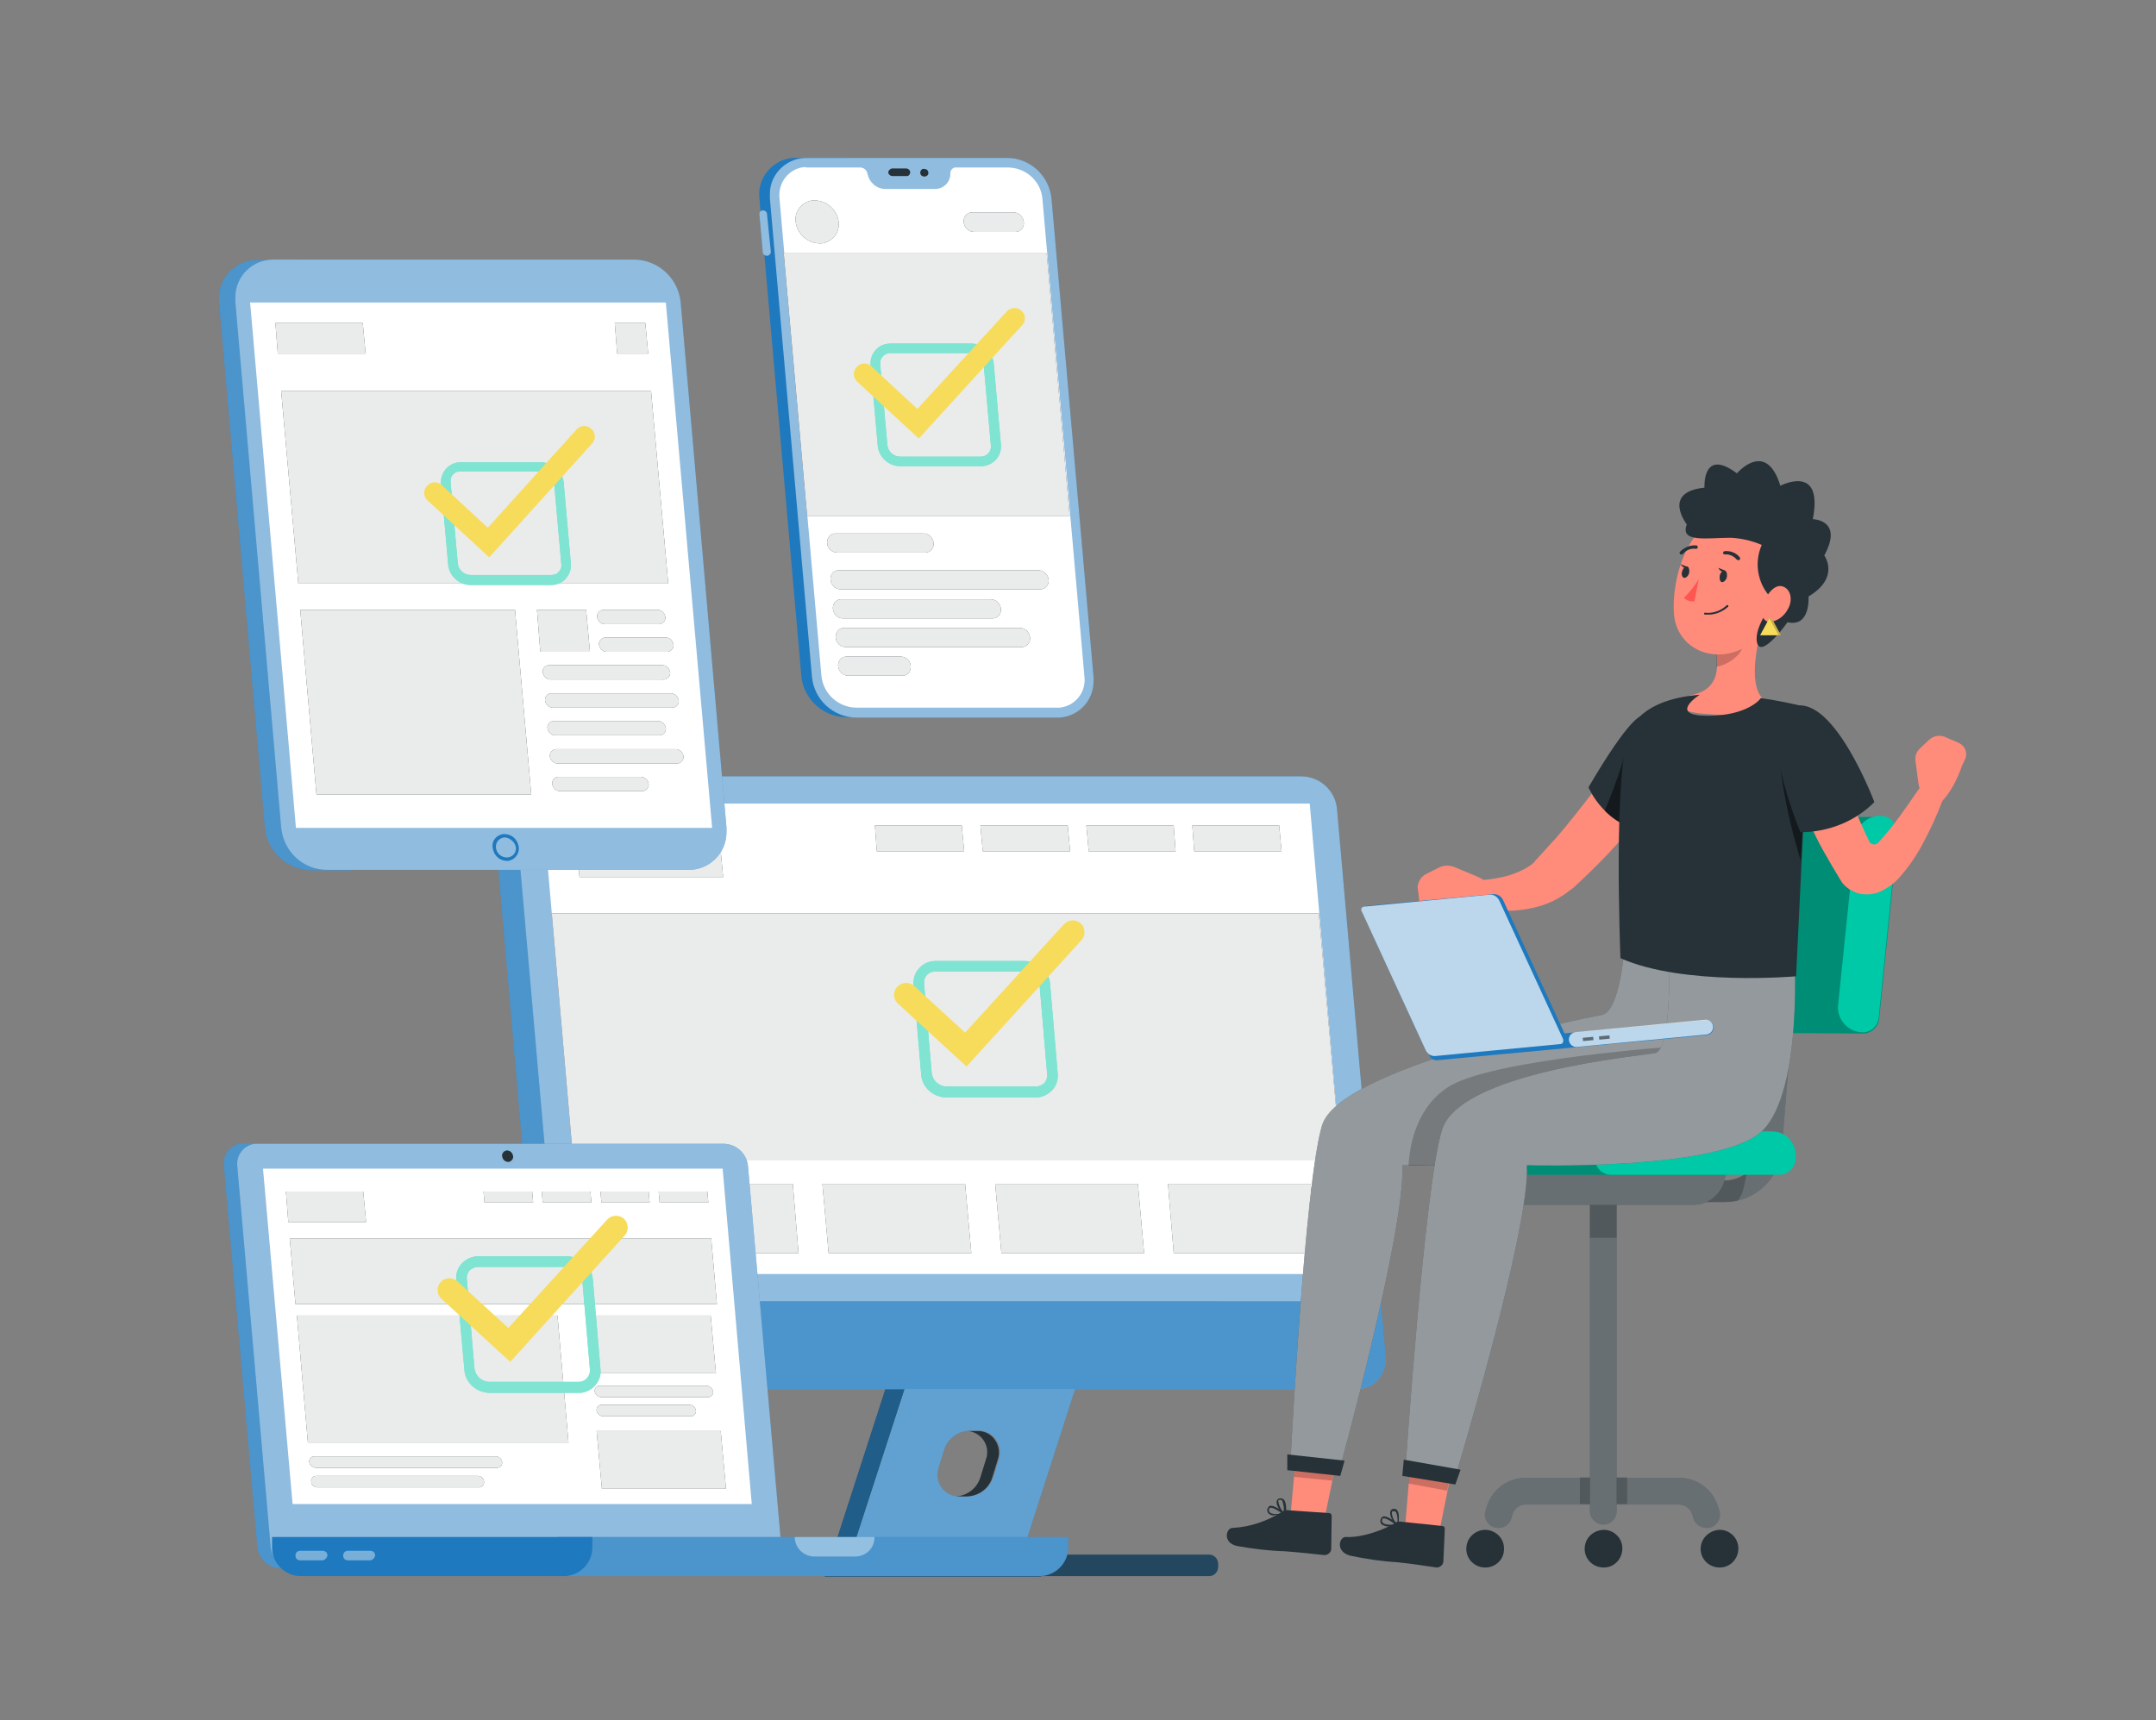<?xml version="1.0" encoding="utf-8"?>
<!-- Generator: Adobe Illustrator 27.0.0, SVG Export Plug-In . SVG Version: 6.00 Build 0)  -->
<svg version="1.1" id="Layer_1" xmlns="http://www.w3.org/2000/svg" xmlns:xlink="http://www.w3.org/1999/xlink" x="0px" y="0px"
	 viewBox="0 0 451.7 360.5" style="enable-background:new 0 0 451.7 360.5;" xml:space="preserve">
<rect x="0" y="0" width="451.7" height="360.5" fill="#808080" stroke="none"/>
<style type="text/css">
	.st0{fill:#1E79BF;}
	.st1{opacity:0.5;fill:#FFFFFF;enable-background:new    ;}
	.st2{fill:#FFFFFF;}
	.st3{fill:#263238;}
	.st4{opacity:0.9;fill:#FFFFFF;enable-background:new    ;}
	.st5{fill:#00C9A7;}
	.st6{opacity:0.5;}
	.st7{fill:#F7DC5B;}
	.st8{opacity:0.3;fill:#FFFFFF;enable-background:new    ;}
	.st9{opacity:0.3;fill:#1E79BF;enable-background:new    ;}
	.st10{opacity:0.6;}
	.st11{opacity:0.2;fill:#FFFFFF;enable-background:new    ;}
	.st12{opacity:0.9;}
	.st13{opacity:0.4;fill:#FFFFFF;enable-background:new    ;}
	.st14{opacity:0.2;enable-background:new    ;}
	.st15{opacity:0.3;enable-background:new    ;}
	.st16{fill:#FF8B7B;}
	.st17{fill:#FF5652;}
	.st18{opacity:0.5;enable-background:new    ;}
	.st19{opacity:0.7;fill:#FFFFFF;enable-background:new    ;}
</style>
<g id="freepik--device-4--inject-3">
	<path class="st0" d="M167,33.1h10.2l10.2,117.2h-10.2c-4.8-0.1-8.8-3.8-9.3-8.5l-8.8-100.2c-0.5-4.2,2.6-8,6.8-8.5
		C166.4,33.1,166.7,33.1,167,33.1z"/>
	<path class="st0" d="M160.7,44.9c0-0.5-0.4-0.8-0.9-0.8c-0.4,0-0.7,0.3-0.7,0.7c0,0,0,0.1,0,0.1l0.7,7.9c0,0.5,0.4,0.8,0.9,0.8
		c0.4,0,0.7-0.3,0.8-0.7c0,0,0-0.1,0-0.1L160.7,44.9z"/>
	<path class="st1" d="M160.7,44.9c0-0.5-0.4-0.8-0.9-0.8c-0.4,0-0.7,0.3-0.7,0.7c0,0,0,0.1,0,0.1l0.7,7.9c0,0.5,0.4,0.8,0.9,0.8
		c0.4,0,0.7-0.3,0.8-0.7c0,0,0-0.1,0-0.1L160.7,44.9z"/>
	<path class="st0" d="M179.4,150.4h41.9c4.3,0.1,7.8-3.3,7.8-7.6c0-0.3,0-0.7,0-1l-8.8-100.2c-0.5-4.8-4.5-8.5-9.3-8.5h-41.9
		c-4.2-0.1-7.8,3.3-7.8,7.5c0,0.3,0,0.7,0,1l8.8,100.1C170.5,146.6,174.5,150.3,179.4,150.4z"/>
	<path class="st1" d="M179.4,150.4h41.9c4.3,0.1,7.8-3.3,7.8-7.6c0-0.3,0-0.7,0-1l-8.8-100.2c-0.5-4.8-4.5-8.5-9.3-8.5h-41.9
		c-4.2-0.1-7.8,3.3-7.8,7.5c0,0.3,0,0.7,0,1l8.8,100.1C170.5,146.6,174.5,150.3,179.4,150.4z"/>
	<path class="st2" d="M169.3,35.1h10.9c0.7,0,1.4,0.5,1.5,1.2l0.1,0.3c0.4,1.7,1.9,3,3.7,3h10.4c1.7,0,3.1-1.3,3.2-3v-0.3
		c0-0.7,0.6-1.3,1.3-1.2c0,0,0,0,0,0h10.9c3.7,0.1,6.8,2.9,7.1,6.6l8.8,100.1c0.4,3.3-2,6.2-5.2,6.5c-0.3,0-0.5,0-0.8,0h-41.9
		c-3.7-0.1-6.8-2.9-7.2-6.6l-8.8-100.2c-0.3-3.3,2-6.2,5.3-6.5C168.8,35.1,169,35.1,169.3,35.1z"/>
	<path class="st3" d="M192.8,36.2c0,0.5,0.4,0.8,0.9,0.8c0.4,0,0.8-0.3,0.8-0.7c0,0,0-0.1,0-0.1c0-0.5-0.4-0.8-0.9-0.8
		C193.2,35.3,192.8,35.7,192.8,36.2C192.8,36.1,192.8,36.1,192.8,36.2z"/>
	<path class="st3" d="M186.9,35.3h2.9c0.5,0,0.9,0.4,0.9,0.8c0,0.4-0.3,0.8-0.7,0.8c0,0-0.1,0-0.1,0H187c-0.5,0-0.9-0.4-0.9-0.8
		C186.1,35.8,186.4,35.4,186.9,35.3C186.8,35.4,186.9,35.3,186.9,35.3z"/>
	<polygon class="st3" points="224.1,108.1 169.1,108.1 164.2,53.1 219.3,53.1 	"/>
	<path class="st3" d="M175.7,46.5c0.3,2.2-1.3,4.2-3.5,4.5c-0.2,0-0.4,0-0.6,0c-2.5-0.1-4.6-2-4.9-4.5c-0.3-2.2,1.3-4.2,3.5-4.5
		c0.2,0,0.4,0,0.6,0C173.3,42.1,175.4,44,175.7,46.5z"/>
	<path class="st3" d="M212.7,48.6h-8.6c-1.2,0-2.1-0.9-2.2-2.1l0,0c-0.1-1,0.6-1.9,1.6-2c0.1,0,0.2,0,0.2,0h8.6
		c1.2,0,2.1,0.9,2.2,2.1l0,0c0.1,1-0.6,1.9-1.6,2C212.8,48.6,212.7,48.6,212.7,48.6z"/>
	<path class="st3" d="M193.8,115.8h-18.4c-1.1,0-2.1-0.9-2.1-2l0,0c-0.1-1,0.6-1.9,1.5-2c0.1,0,0.2,0,0.3,0h18.4c1.1,0,2,0.9,2.1,2
		l0,0c0.1,1-0.6,1.9-1.6,2C194,115.8,193.9,115.8,193.8,115.8z"/>
	<path class="st3" d="M217.8,123.5h-41.7c-1.1,0-2-0.9-2.1-2l0,0c-0.1-1,0.6-1.9,1.6-2c0.1,0,0.2,0,0.2,0h41.7c1.1,0,2.1,0.9,2.2,2
		l0,0c0.1,1-0.6,1.9-1.6,2C218,123.5,217.9,123.5,217.8,123.5z"/>
	<path class="st3" d="M207.9,129.6h-31.3c-1.1,0-2-0.9-2.1-2l0,0c-0.1-1,0.6-1.9,1.5-2c0.1,0,0.2,0,0.3,0h31.3c1.1,0,2,0.9,2.1,2
		l0,0c0.1,1-0.6,1.9-1.6,2C208.1,129.6,208,129.6,207.9,129.6z"/>
	<path class="st3" d="M214,135.6h-36.8c-1.1,0-2.1-0.9-2.1-2l0,0c-0.1-1,0.6-1.9,1.5-2c0.1,0,0.2,0,0.3,0h36.8c1.1,0,2,0.9,2.1,2
		l0,0c0.1,1-0.6,1.9-1.6,2C214.2,135.6,214.1,135.6,214,135.6z"/>
	<path class="st3" d="M189,141.6h-11.3c-1.1,0-2-0.9-2.1-2l0,0c-0.1-1,0.6-1.9,1.6-2c0.1,0,0.2,0,0.2,0h11.3c1.1,0,2.1,0.9,2.1,2
		l0,0c0.1,1-0.6,1.9-1.5,2C189.2,141.6,189.1,141.6,189,141.6z"/>
	<polygon class="st4" points="224.1,108.1 169.1,108.1 164.2,53.1 219.3,53.1 	"/>
	<path class="st4" d="M175.7,46.5c0.3,2.2-1.3,4.2-3.5,4.5c-0.2,0-0.4,0-0.6,0c-2.5-0.1-4.6-2-4.9-4.5c-0.3-2.2,1.3-4.2,3.5-4.5
		c0.2,0,0.4,0,0.6,0C173.3,42.1,175.4,44,175.7,46.5z"/>
	<path class="st4" d="M212.7,48.6h-8.6c-1.2,0-2.1-0.9-2.2-2.1l0,0c-0.1-1,0.6-1.9,1.6-2c0.1,0,0.2,0,0.2,0h8.6
		c1.2,0,2.1,0.9,2.2,2.1l0,0c0.1,1-0.6,1.9-1.6,2C212.8,48.6,212.7,48.6,212.7,48.6z"/>
	<path class="st4" d="M193.8,115.8h-18.4c-1.1,0-2.1-0.9-2.1-2l0,0c-0.1-1,0.6-1.9,1.5-2c0.1,0,0.2,0,0.3,0h18.4c1.1,0,2,0.9,2.1,2
		l0,0c0.1,1-0.6,1.9-1.6,2C194,115.8,193.9,115.8,193.8,115.8z"/>
	<path class="st4" d="M217.8,123.5h-41.7c-1.1,0-2-0.9-2.1-2l0,0c-0.1-1,0.6-1.9,1.6-2c0.1,0,0.2,0,0.2,0h41.7c1.1,0,2.1,0.9,2.2,2
		l0,0c0.1,1-0.6,1.9-1.6,2C218,123.5,217.9,123.5,217.8,123.5z"/>
	<path class="st4" d="M207.9,129.6h-31.3c-1.1,0-2-0.9-2.1-2l0,0c-0.1-1,0.6-1.9,1.5-2c0.1,0,0.2,0,0.3,0h31.3c1.1,0,2,0.9,2.1,2
		l0,0c0.1,1-0.6,1.9-1.6,2C208.1,129.6,208,129.6,207.9,129.6z"/>
	<path class="st4" d="M214,135.6h-36.8c-1.1,0-2.1-0.9-2.1-2l0,0c-0.1-1,0.6-1.9,1.5-2c0.1,0,0.2,0,0.3,0h36.8c1.1,0,2,0.9,2.1,2
		l0,0c0.1,1-0.6,1.9-1.6,2C214.2,135.6,214.1,135.6,214,135.6z"/>
	<path class="st4" d="M189,141.6h-11.3c-1.1,0-2-0.9-2.1-2l0,0c-0.1-1,0.6-1.9,1.6-2c0.1,0,0.2,0,0.2,0h11.3c1.1,0,2.1,0.9,2.1,2
		l0,0c0.1,1-0.6,1.9-1.5,2C189.2,141.6,189.1,141.6,189,141.6z"/>
	<path class="st5" d="M205.5,97.7h-16.9c-2.4,0-4.5-1.9-4.7-4.3l-1.5-16.9c-0.1-1.2,0.3-2.3,1.1-3.2c0.8-0.9,1.9-1.3,3.1-1.3h16.9
		c2.4,0,4.5,1.9,4.7,4.3l1.5,16.9c0.1,1.2-0.3,2.3-1.1,3.2C207.8,97.2,206.7,97.7,205.5,97.7z M186.5,74c-1.1,0-2.1,0.9-2.1,2
		c0,0.1,0,0.2,0,0.3l1.5,16.9c0.1,1.4,1.3,2.5,2.7,2.5h16.9c1.1,0,2.1-0.9,2.1-2c0-0.1,0-0.2,0-0.3l-1.5-16.9
		c-0.1-1.4-1.3-2.5-2.7-2.5H186.5z"/>
	<g class="st6">
		<path class="st2" d="M205.5,97.7h-16.9c-2.4,0-4.5-1.9-4.7-4.3l-1.5-16.9c-0.1-1.2,0.3-2.3,1.1-3.2c0.8-0.9,1.9-1.3,3.1-1.3h16.9
			c2.4,0,4.5,1.9,4.7,4.3l1.5,16.9c0.1,1.2-0.3,2.3-1.1,3.2C207.8,97.2,206.7,97.7,205.5,97.7z M186.5,74c-1.1,0-2.1,0.9-2.1,2
			c0,0.1,0,0.2,0,0.3l1.5,16.9c0.1,1.4,1.3,2.5,2.7,2.5h16.9c1.1,0,2.1-0.9,2.1-2c0-0.1,0-0.2,0-0.3l-1.5-16.9
			c-0.1-1.4-1.3-2.5-2.7-2.5H186.5z"/>
	</g>
	<path class="st7" d="M192.5,91.9L179.6,80c-0.9-0.8-1-2.2-0.1-3.1l0,0c0.8-0.9,2.2-1,3.1-0.1l9.6,8.9l18.7-20.4
		c0.8-0.9,2.2-1,3.1-0.2c0,0,0,0,0,0l0,0c0.9,0.8,1,2.2,0.1,3.1L192.5,91.9z"/>
</g>
<g id="freepik--device-3--inject-3">
	<path class="st0" d="M225,285.8c-0.4-0.2-0.9-0.2-1.4,0h-34.3L174.9,328h36.2l0.8-2.3h2.2l12.1-37.6
		C226.5,287.2,226,286.2,225,285.8z M209.3,305.7l-1.2,3.9c-0.8,2.4-3,4-5.5,4h-1.7c-2.5,0-4.5-2-4.5-4.5c0-0.5,0.1-0.9,0.2-1.4
		l1.2-3.9c0.8-2.4,3-4,5.5-4h1.7c2.5,0,4.5,2,4.5,4.5C209.5,304.8,209.4,305.3,209.3,305.7L209.3,305.7z"/>
	<path class="st8" d="M225,285.8c-0.4-0.2-0.9-0.2-1.4,0h-34.3L174.9,328h36.2l0.8-2.3h2.2l12.1-37.6
		C226.5,287.2,226,286.2,225,285.8z M209.3,305.7l-1.2,3.9c-0.8,2.4-3,4-5.5,4h-1.7c-2.5,0-4.5-2-4.5-4.5c0-0.5,0.1-0.9,0.2-1.4
		l1.2-3.9c0.8-2.4,3-4,5.5-4h1.7c2.5,0,4.5,2,4.5,4.5C209.5,304.8,209.4,305.3,209.3,305.7L209.3,305.7z"/>
	<path class="st3" d="M253.3,325.8h-35.7c1.1,0,1.9,0.9,1.9,1.9v0.7c0,1.1-0.8,1.9-1.9,1.9c0,0,0,0,0,0h35.7c1.1,0,1.9-0.9,1.9-1.9
		c0,0,0,0,0,0v-0.7C255.2,326.7,254.4,325.8,253.3,325.8z"/>
	<path class="st9" d="M253.3,325.8h-35.7c1.1,0,1.9,0.9,1.9,1.9v0.7c0,1.1-0.8,1.9-1.9,1.9c0,0,0,0,0,0h35.7c1.1,0,1.9-0.9,1.9-1.9
		c0,0,0,0,0,0v-0.7C255.2,326.7,254.4,325.8,253.3,325.8z"/>
	<path class="st3" d="M217.6,330.4h-44.8l14-43.3c0.3-1,1.4-1.6,2.4-1.2c0,0,0.1,0,0.1,0l0,0c1,0.4,1.5,1.4,1.1,2.4l-12.2,37.6h39.3
		c1.1,0,1.9,0.9,1.9,1.9v0.7C219.6,329.5,218.7,330.4,217.6,330.4C217.6,330.4,217.6,330.4,217.6,330.4z"/>
	<g class="st10">
		<path class="st0" d="M217.6,330.4h-44.8l14-43.3c0.3-1,1.4-1.6,2.4-1.2c0,0,0.1,0,0.1,0l0,0c1,0.4,1.5,1.4,1.1,2.4l-12.2,37.6
			h39.3c1.1,0,1.9,0.9,1.9,1.9v0.7C219.6,329.5,218.7,330.4,217.6,330.4C217.6,330.4,217.6,330.4,217.6,330.4z"/>
	</g>
	<path class="st3" d="M205,299.9h-1.7c-0.1,0-0.2,0-0.4,0c2.4,0.3,4.2,2.5,3.9,4.9c0,0.3-0.1,0.6-0.2,0.9l-1.2,3.9
		c-0.7,2.3-2.8,3.9-5.2,4c0.2,0,0.3,0,0.5,0h1.7c2.5,0,4.8-1.6,5.5-4l1.2-3.9c0.7-2.3-0.6-4.9-2.9-5.6
		C205.9,300,205.5,299.9,205,299.9z"/>
	<path class="st0" d="M127.2,162.7h-17.7c-3.3-0.1-6.1,2.6-6.2,5.9c0,0.3,0,0.5,0,0.8l10,115c0.4,3.8,3.5,6.7,7.3,6.7h17.7
		L127.2,162.7z"/>
	<path class="st11" d="M127.2,162.7h-17.7c-3.3-0.1-6.1,2.6-6.2,5.9c0,0.3,0,0.5,0,0.8l10,115c0.4,3.8,3.5,6.7,7.3,6.7h17.7
		L127.2,162.7z"/>
	<path class="st0" d="M284.1,291.1H125.3c-3.8-0.1-6.9-3-7.3-6.7l-10.1-115c-0.4-3.3,2-6.3,5.4-6.7c0.3,0,0.5,0,0.8,0h158.7
		c3.8,0.1,6.9,3,7.3,6.7l10.1,115c0.4,3.3-2,6.3-5.4,6.7C284.6,291.1,284.4,291.1,284.1,291.1z"/>
	<path class="st1" d="M284.1,291.1H125.3c-3.8-0.1-6.9-3-7.3-6.7l-10.1-115c-0.4-3.3,2-6.3,5.4-6.7c0.3,0,0.5,0,0.8,0h158.7
		c3.8,0.1,6.9,3,7.3,6.7l10.1,115c0.4,3.3-2,6.3-5.4,6.7C284.6,291.1,284.4,291.1,284.1,291.1z"/>
	<path class="st0" d="M117,272.8l1,11.6c0.4,3.8,3.5,6.7,7.3,6.7h158.8c3.4,0.1,6.1-2.6,6.2-6c0-0.3,0-0.5,0-0.8l-1-11.6H117z"/>
	<path class="st11" d="M117,272.8l1,11.6c0.4,3.8,3.5,6.7,7.3,6.7h158.8c3.4,0.1,6.1-2.6,6.2-6c0-0.3,0-0.5,0-0.8l-1-11.6H117z"/>
	<polygon class="st2" points="113.6,168.4 122.2,267 283,267 274.4,168.4 	"/>
	<polygon class="st3" points="151.5,183.8 121.4,183.8 120.5,173 150.5,173 	"/>
	<polygon class="st3" points="202,178.4 183.7,178.4 183.3,173 201.5,173 	"/>
	<polygon class="st3" points="167.3,262.6 137.4,262.6 136.1,248.1 166.1,248.1 	"/>
	<polygon class="st3" points="203.5,262.6 173.6,262.6 172.3,248.1 202.2,248.1 	"/>
	<polygon class="st3" points="239.7,262.6 209.8,262.6 208.5,248.1 238.4,248.1 	"/>
	<polygon class="st3" points="275.9,262.6 245.9,262.6 244.7,248.1 274.6,248.1 	"/>
	<polygon class="st3" points="224.2,178.4 205.9,178.4 205.4,173 223.7,173 	"/>
	<polygon class="st3" points="246.3,178.4 228.1,178.4 227.6,173 245.9,173 	"/>
	<polygon class="st3" points="268.5,178.4 250.2,178.4 249.8,173 268,173 	"/>
	<polygon class="st3" points="280.9,243.2 120.1,243.2 115.6,191.4 276.3,191.4 	"/>
	<g class="st12">
		<polygon class="st2" points="151.5,183.8 121.4,183.8 120.5,173 150.5,173 		"/>
		<polygon class="st2" points="202,178.4 183.7,178.4 183.3,173 201.5,173 		"/>
		<polygon class="st2" points="167.3,262.6 137.4,262.6 136.1,248.1 166.1,248.1 		"/>
		<polygon class="st2" points="203.5,262.6 173.6,262.6 172.3,248.1 202.2,248.1 		"/>
		<polygon class="st2" points="239.7,262.6 209.8,262.6 208.5,248.1 238.4,248.1 		"/>
		<polygon class="st2" points="275.9,262.6 245.9,262.6 244.7,248.1 274.6,248.1 		"/>
		<polygon class="st2" points="224.2,178.4 205.9,178.4 205.4,173 223.7,173 		"/>
		<polygon class="st2" points="246.3,178.4 228.1,178.4 227.6,173 245.9,173 		"/>
		<polygon class="st2" points="268.5,178.4 250.2,178.4 249.8,173 268,173 		"/>
		<polygon class="st2" points="280.9,243.2 120.1,243.2 115.6,191.4 276.3,191.4 		"/>
	</g>
	<path class="st5" d="M217,230h-18.8c-2.7-0.1-5-2.1-5.2-4.8l-1.6-18.8c-0.1-1.3,0.3-2.6,1.2-3.5c0.9-1,2.1-1.5,3.4-1.5h18.8
		c2.7,0.1,5,2.1,5.2,4.8l1.6,18.8c0.1,1.3-0.3,2.6-1.2,3.5C219.5,229.4,218.3,230,217,230z M195.9,203.6c-1.3,0-2.3,1-2.3,2.2
		c0,0.1,0,0.2,0,0.3l1.6,18.8c0.2,1.5,1.4,2.7,3,2.8H217c0.7,0,1.3-0.3,1.8-0.7c0.4-0.5,0.7-1.2,0.6-1.8l-1.6-18.8
		c-0.2-1.5-1.4-2.7-3-2.8H195.9z"/>
	<g class="st6">
		<path class="st2" d="M217,230h-18.8c-2.7-0.1-5-2.1-5.2-4.8l-1.6-18.8c-0.1-1.3,0.3-2.6,1.2-3.5c0.9-1,2.1-1.5,3.4-1.5h18.8
			c2.7,0.1,5,2.1,5.2,4.8l1.6,18.8c0.1,1.3-0.3,2.6-1.2,3.5C219.5,229.4,218.3,230,217,230z M195.9,203.6c-1.3,0-2.3,1-2.3,2.2
			c0,0.1,0,0.2,0,0.3l1.6,18.8c0.2,1.5,1.4,2.7,3,2.8H217c0.7,0,1.3-0.3,1.8-0.7c0.4-0.5,0.7-1.2,0.6-1.8l-1.6-18.8
			c-0.2-1.5-1.4-2.7-3-2.8H195.9z"/>
	</g>
	<path class="st7" d="M202.5,223.5l-14.4-13.2c-1-0.9-1.1-2.5-0.1-3.5l0,0c0.9-1,2.5-1.1,3.5-0.2c0,0,0,0,0,0l10.7,9.8l20.7-22.7
		c0.9-1,2.5-1.1,3.5-0.2l0,0c1,0.9,1.1,2.5,0.2,3.5L202.5,223.5z"/>
</g>
<g id="freepik--device-2--inject-3">
	<path class="st0" d="M62.6,54.5h-8.6c-4.4-0.1-8.1,3.4-8.1,7.9c0,0.3,0,0.7,0,1l9.6,110.1c0.5,5,4.7,8.8,9.7,8.9h8.6L62.6,54.5z"/>
	<path class="st11" d="M62.6,54.5h-8.6c-4.4-0.1-8.1,3.4-8.1,7.9c0,0.3,0,0.7,0,1l9.6,110.1c0.5,5,4.7,8.8,9.7,8.9h8.6L62.6,54.5z"
		/>
	<path class="st0" d="M68.5,182.3h75.6c4.4,0.1,8.1-3.4,8.1-7.9c0-0.3,0-0.7,0-1l-9.6-110.1c-0.5-5-4.7-8.8-9.6-8.9H57.4
		c-4.4-0.1-8.1,3.4-8.1,7.9c0,0.3,0,0.7,0,1l9.6,110.1C59.4,178.5,63.5,182.3,68.5,182.3z"/>
	<path class="st1" d="M68.5,182.3h75.6c4.4,0.1,8.1-3.4,8.1-7.9c0-0.3,0-0.7,0-1l-9.6-110.1c-0.5-5-4.7-8.8-9.6-8.9H57.4
		c-4.4-0.1-8.1,3.4-8.1,7.9c0,0.3,0,0.7,0,1l9.6,110.1C59.4,178.5,63.5,182.3,68.5,182.3z"/>
	<polygon class="st2" points="149.2,173.5 139.5,63.4 52.4,63.4 62,173.5 	"/>
	<path class="st0" d="M106.2,180.4c-1.6,0-2.8-1.2-3-2.8c-0.2-1.4,0.8-2.6,2.2-2.8c0.1,0,0.2,0,0.3,0c1.6,0,2.8,1.2,3,2.8
		c0.1,1.4-0.9,2.6-2.2,2.8C106.4,180.4,106.3,180.5,106.2,180.4z M105.8,175.5c-1,0-1.9,0.8-1.9,1.9c0,0.1,0,0.2,0,0.2
		c0.1,1.2,1.1,2.1,2.3,2.1c1,0,1.9-0.8,1.9-1.9c0-0.1,0-0.2,0-0.2C107.9,176.5,106.9,175.6,105.8,175.5L105.8,175.5z"/>
	<polygon class="st3" points="135.8,74.1 129.3,74.1 128.8,67.7 135.2,67.7 	"/>
	<polygon class="st3" points="76.6,74.1 58.2,74.1 57.7,67.7 76,67.7 	"/>
	<polygon class="st3" points="140,122.3 62.5,122.3 58.9,81.9 136.4,81.9 	"/>
	<polygon class="st3" points="111.3,166.5 66.3,166.5 62.9,127.8 107.9,127.8 	"/>
	<polygon class="st3" points="123.6,136.6 113.2,136.6 112.5,127.8 122.8,127.8 	"/>
	<path class="st3" d="M138,130.8h-11.3c-0.8,0-1.5-0.7-1.6-1.5l0,0c-0.1-0.7,0.5-1.4,1.2-1.5c0.1,0,0.1,0,0.2,0h11.3
		c0.8,0,1.5,0.7,1.6,1.5l0,0c0.1,0.7-0.5,1.4-1.2,1.5C138.1,130.8,138,130.8,138,130.8z"/>
	<path class="st3" d="M139.7,136.6h-12.6c-0.8,0-1.5-0.7-1.6-1.5l0,0c-0.1-0.7,0.5-1.4,1.2-1.5c0.1,0,0.1,0,0.2,0h12.6
		c0.8,0,1.5,0.7,1.6,1.5l0,0c0.1,0.7-0.5,1.4-1.2,1.5C139.8,136.6,139.8,136.6,139.7,136.6z"/>
	<path class="st3" d="M139,142.4h-23.7c-0.8,0-1.5-0.7-1.6-1.5l0,0c-0.1-0.7,0.4-1.4,1.2-1.5c0.1,0,0.1,0,0.2,0h23.7
		c0.8,0,1.5,0.7,1.6,1.5l0,0c0.1,0.7-0.5,1.4-1.2,1.5C139.1,142.4,139,142.5,139,142.4z"/>
	<path class="st3" d="M140.8,148.3h-25c-0.8,0-1.5-0.7-1.6-1.5l0,0c-0.1-0.7,0.4-1.4,1.2-1.5c0.1,0,0.1,0,0.2,0h25
		c0.8,0,1.5,0.7,1.6,1.5l0,0c0.1,0.7-0.4,1.4-1.2,1.5C140.9,148.3,140.8,148.3,140.8,148.3z"/>
	<path class="st3" d="M138.1,154.1h-21.8c-0.8,0-1.5-0.7-1.6-1.5l0,0c-0.1-0.7,0.4-1.4,1.2-1.5c0.1,0,0.1,0,0.2,0h21.8
		c0.8,0,1.5,0.7,1.6,1.5l0,0c0.1,0.7-0.4,1.4-1.2,1.5C138.2,154.1,138.1,154.1,138.1,154.1z"/>
	<path class="st3" d="M141.8,160h-25c-0.8,0-1.5-0.7-1.6-1.5l0,0c-0.1-0.7,0.5-1.4,1.2-1.5c0.1,0,0.1,0,0.2,0h25
		c0.8,0,1.5,0.7,1.6,1.5l0,0c0.1,0.7-0.5,1.4-1.2,1.5C141.9,160,141.9,160,141.8,160z"/>
	<path class="st3" d="M134.5,165.8h-17.2c-0.8,0-1.5-0.7-1.6-1.5l0,0c-0.1-0.7,0.4-1.4,1.2-1.5c0.1,0,0.1,0,0.2,0h17.2
		c0.8,0,1.5,0.7,1.6,1.5l0,0c0.1,0.7-0.5,1.4-1.2,1.5C134.6,165.8,134.6,165.8,134.5,165.8z"/>
	<polygon class="st4" points="135.8,74.1 129.3,74.1 128.8,67.7 135.2,67.7 	"/>
	<polygon class="st4" points="76.6,74.1 58.2,74.1 57.7,67.7 76,67.7 	"/>
	<polygon class="st4" points="140,122.3 62.5,122.3 58.9,81.9 136.4,81.9 	"/>
	<polygon class="st4" points="111.3,166.5 66.3,166.5 62.9,127.8 107.9,127.8 	"/>
	<polygon class="st4" points="123.6,136.6 113.2,136.6 112.5,127.8 122.8,127.8 	"/>
	<path class="st4" d="M138,130.8h-11.3c-0.8,0-1.5-0.7-1.6-1.5l0,0c-0.1-0.7,0.5-1.4,1.2-1.5c0.1,0,0.1,0,0.2,0h11.3
		c0.8,0,1.5,0.7,1.6,1.5l0,0c0.1,0.7-0.5,1.4-1.2,1.5C138.1,130.8,138,130.8,138,130.8z"/>
	<path class="st4" d="M139.7,136.6h-12.6c-0.8,0-1.5-0.7-1.6-1.5l0,0c-0.1-0.7,0.5-1.4,1.2-1.5c0.1,0,0.1,0,0.2,0h12.6
		c0.8,0,1.5,0.7,1.6,1.5l0,0c0.1,0.7-0.5,1.4-1.2,1.5C139.8,136.6,139.8,136.6,139.7,136.6z"/>
	<path class="st4" d="M139,142.4h-23.7c-0.8,0-1.5-0.7-1.6-1.5l0,0c-0.1-0.7,0.4-1.4,1.2-1.5c0.1,0,0.1,0,0.2,0h23.7
		c0.8,0,1.5,0.7,1.6,1.5l0,0c0.1,0.7-0.5,1.4-1.2,1.5C139.1,142.4,139,142.5,139,142.4z"/>
	<path class="st4" d="M140.8,148.3h-25c-0.8,0-1.5-0.7-1.6-1.5l0,0c-0.1-0.7,0.4-1.4,1.2-1.5c0.1,0,0.1,0,0.2,0h25
		c0.8,0,1.5,0.7,1.6,1.5l0,0c0.1,0.7-0.4,1.4-1.2,1.5C140.9,148.3,140.8,148.3,140.8,148.3z"/>
	<path class="st4" d="M138.1,154.1h-21.8c-0.8,0-1.5-0.7-1.6-1.5l0,0c-0.1-0.7,0.4-1.4,1.2-1.5c0.1,0,0.1,0,0.2,0h21.8
		c0.8,0,1.5,0.7,1.6,1.5l0,0c0.1,0.7-0.4,1.4-1.2,1.5C138.2,154.1,138.1,154.1,138.1,154.1z"/>
	<path class="st4" d="M141.8,160h-25c-0.8,0-1.5-0.7-1.6-1.5l0,0c-0.1-0.7,0.5-1.4,1.2-1.5c0.1,0,0.1,0,0.2,0h25
		c0.8,0,1.5,0.7,1.6,1.5l0,0c0.1,0.7-0.5,1.4-1.2,1.5C141.9,160,141.9,160,141.8,160z"/>
	<path class="st4" d="M134.5,165.8h-17.2c-0.8,0-1.5-0.7-1.6-1.5l0,0c-0.1-0.7,0.4-1.4,1.2-1.5c0.1,0,0.1,0,0.2,0h17.2
		c0.8,0,1.5,0.7,1.6,1.5l0,0c0.1,0.7-0.5,1.4-1.2,1.5C134.6,165.8,134.6,165.8,134.5,165.8z"/>
	<path class="st5" d="M115.5,122.6H98.6c-2.4,0-4.5-1.9-4.7-4.3l-1.5-16.9c-0.2-2.2,1.4-4.2,3.6-4.5c0.2,0,0.3,0,0.5,0h16.9
		c2.4,0,4.5,1.9,4.7,4.3l1.5,16.9c0.1,1.2-0.3,2.3-1.1,3.2C117.8,122.1,116.7,122.6,115.5,122.6z M96.5,98.8
		c-1.1-0.1-2.1,0.8-2.1,1.9c0,0.1,0,0.3,0,0.4l1.5,16.9c0.1,1.4,1.3,2.5,2.7,2.5h16.9c0.6,0,1.2-0.2,1.6-0.7c0.4-0.4,0.6-1,0.5-1.6
		l-1.5-16.9c-0.1-1.4-1.3-2.5-2.7-2.5H96.5z"/>
	<g class="st6">
		<path class="st2" d="M115.5,122.6H98.6c-2.4,0-4.5-1.9-4.7-4.3l-1.5-16.9c-0.2-2.2,1.4-4.2,3.6-4.5c0.2,0,0.3,0,0.5,0h16.9
			c2.4,0,4.5,1.9,4.7,4.3l1.5,16.9c0.1,1.2-0.3,2.3-1.1,3.2C117.8,122.1,116.7,122.6,115.5,122.6z M96.5,98.8
			c-1.1-0.1-2.1,0.8-2.1,1.9c0,0.1,0,0.3,0,0.4l1.5,16.9c0.1,1.4,1.3,2.5,2.7,2.5h16.9c0.6,0,1.2-0.2,1.6-0.7c0.4-0.4,0.6-1,0.5-1.6
			l-1.5-16.9c-0.1-1.4-1.3-2.5-2.7-2.5H96.5z"/>
	</g>
	<path class="st7" d="M102.5,116.8l-12.9-11.9c-0.9-0.8-1-2.2-0.1-3.1c0,0,0,0,0,0l0,0c0.8-0.9,2.2-1,3.1-0.1l9.6,8.9L120.8,90
		c0.8-0.9,2.2-1,3.1-0.1l0,0c0.9,0.8,1,2.2,0.1,3.1L102.5,116.8z"/>
</g>
<g id="freepik--device-1--inject-3">
	<path class="st0" d="M57.4,239.6h-6.3c-2.3,0-4.2,1.8-4.2,4.1c0,0.2,0,0.4,0,0.5l7,79.9c0.3,2.6,2.4,4.6,5,4.6h6.3L57.4,239.6z"/>
	<path class="st11" d="M57.4,239.6h-6.3c-2.3,0-4.2,1.8-4.2,4.1c0,0.2,0,0.4,0,0.5l7,79.9c0.3,2.6,2.4,4.6,5,4.6h6.3L57.4,239.6z"/>
	<path class="st0" d="M159.5,328.8H61.7c-2.6-0.1-4.7-2-5-4.6l-7-79.9c-0.2-2.3,1.4-4.3,3.7-4.6c0.2,0,0.3,0,0.5,0h97.8
		c2.6,0.1,4.7,2,5,4.6l7,79.9c0.3,2.3-1.4,4.3-3.7,4.6C159.8,328.8,159.6,328.8,159.5,328.8z"/>
	<path class="st1" d="M159.5,328.8H61.7c-2.6-0.1-4.7-2-5-4.6l-7-79.9c-0.2-2.3,1.4-4.3,3.7-4.6c0.2,0,0.3,0,0.5,0h97.8
		c2.6,0.1,4.7,2,5,4.6l7,79.9c0.3,2.3-1.4,4.3-3.7,4.6C159.8,328.8,159.6,328.8,159.5,328.8z"/>
	<path class="st0" d="M116.8,322.1h107l0,0v2.2c0,3.3-2.7,6-6,6h-101l0,0V322.1L116.8,322.1z"/>
	<path class="st11" d="M116.8,322.1h107l0,0v2.2c0,3.3-2.7,6-6,6h-101l0,0V322.1L116.8,322.1z"/>
	<path class="st13" d="M179.2,326.2h-8.6c-2.2,0-4.1-1.8-4.1-4.1h16.7C183.3,324.4,181.4,326.2,179.2,326.2z"/>
	<polygon class="st2" points="157.5,315.2 151.4,244.9 55.1,244.9 61.3,315.2 	"/>
	<path class="st3" d="M107.5,242.3c0.1,0.6-0.4,1.1-0.9,1.2c0,0-0.1,0-0.1,0c-0.7,0-1.2-0.5-1.3-1.2c-0.1-0.6,0.4-1.1,0.9-1.2
		c0,0,0.1,0,0.1,0C106.9,241.1,107.4,241.6,107.5,242.3z"/>
	<path class="st0" d="M57,322.1h67.1l0,0v2.2c0,3.3-2.7,6-6,6H63c-3.3,0-6-2.7-6-6V322.1L57,322.1z"/>
	<path class="st13" d="M67.5,327h-4.6c-0.6,0-1-0.4-1-1l0,0c0-0.6,0.4-1,1-1h4.7c0.6,0,1,0.4,1,1l0,0C68.5,326.5,68,327,67.5,327
		C67.5,327,67.5,327,67.5,327z"/>
	<path class="st13" d="M77.5,327h-4.6c-0.6,0-1-0.4-1-1l0,0c0-0.6,0.4-1,1-1h4.7c0.6,0,1,0.4,1,1l0,0C78.5,326.5,78,327,77.5,327
		C77.5,327,77.5,327,77.5,327z"/>
	<polygon class="st3" points="76.7,256.1 60.4,256.1 59.9,249.7 76.1,249.7 	"/>
	<polygon class="st3" points="111.7,252 101.5,252 101.3,249.7 111.5,249.7 	"/>
	<polygon class="st3" points="123.9,252 113.7,252 113.5,249.7 123.7,249.7 	"/>
	<polygon class="st3" points="136.1,252 126,252 125.8,249.7 135.9,249.7 	"/>
	<polygon class="st3" points="148.4,252 138.2,252 138,249.7 148.2,249.7 	"/>
	<polygon class="st3" points="150.2,273.3 61.9,273.3 60.7,259.5 149,259.5 	"/>
	<polygon class="st3" points="119.1,302.3 64.5,302.3 62.2,275.7 116.8,275.7 	"/>
	<path class="st3" d="M104,307.6H66.2c-0.7,0-1.3-0.5-1.4-1.2l0,0c-0.1-0.6,0.4-1.2,1-1.2c0,0,0.1,0,0.1,0h37.9
		c0.7,0,1.3,0.5,1.4,1.2l0,0c0.1,0.6-0.4,1.2-1,1.2C104.1,307.6,104.1,307.7,104,307.6z"/>
	<path class="st3" d="M100.4,311.7H66.5c-0.7,0-1.3-0.5-1.3-1.2l0,0c-0.1-0.6,0.4-1.2,1-1.2c0,0,0.1,0,0.1,0h33.8
		c0.7,0,1.3,0.6,1.3,1.2l0,0c0.1,0.6-0.4,1.2-1,1.2C100.5,311.7,100.4,311.7,100.4,311.7z"/>
	<path class="st3" d="M148.2,292.8H126c-0.7,0-1.3-0.5-1.4-1.2l0,0c-0.1-0.6,0.4-1.2,1-1.2c0,0,0.1,0,0.1,0H148
		c0.7,0,1.3,0.6,1.4,1.2l0,0c0.1,0.6-0.4,1.2-1,1.2C148.3,292.8,148.3,292.8,148.2,292.8z"/>
	<path class="st3" d="M144.6,296.8h-18.2c-0.7,0-1.3-0.5-1.4-1.2l0,0c-0.1-0.6,0.4-1.2,1-1.2c0.1,0,0.1,0,0.2,0h18.2
		c0.7,0,1.3,0.5,1.4,1.2l0,0c0.1,0.6-0.4,1.2-1,1.2C144.7,296.8,144.6,296.8,144.6,296.8z"/>
	<polygon class="st3" points="150,287.8 124,287.8 122.9,275.7 148.9,275.7 	"/>
	<polygon class="st3" points="152.1,312 126.1,312 125,299.9 151,299.9 	"/>
	<g class="st12">
		<polygon class="st2" points="76.7,256.1 60.4,256.1 59.9,249.7 76.1,249.7 		"/>
		<polygon class="st2" points="111.7,252 101.5,252 101.3,249.7 111.5,249.7 		"/>
		<polygon class="st2" points="123.9,252 113.7,252 113.5,249.7 123.7,249.7 		"/>
		<polygon class="st2" points="136.1,252 126,252 125.8,249.7 135.9,249.7 		"/>
		<polygon class="st2" points="148.4,252 138.2,252 138,249.7 148.2,249.7 		"/>
		<polygon class="st2" points="150.2,273.3 61.9,273.3 60.7,259.5 149,259.5 		"/>
		<polygon class="st2" points="119.1,302.3 64.5,302.3 62.2,275.7 116.8,275.7 		"/>
		<path class="st2" d="M104,307.6H66.2c-0.7,0-1.3-0.5-1.4-1.2l0,0c-0.1-0.6,0.4-1.2,1-1.2c0,0,0.1,0,0.1,0h37.9
			c0.7,0,1.3,0.5,1.4,1.2l0,0c0.1,0.6-0.4,1.2-1,1.2C104.1,307.6,104.1,307.7,104,307.6z"/>
		<path class="st2" d="M100.4,311.7H66.5c-0.7,0-1.3-0.5-1.3-1.2l0,0c-0.1-0.6,0.4-1.2,1-1.2c0,0,0.1,0,0.1,0h33.8
			c0.7,0,1.3,0.6,1.3,1.2l0,0c0.1,0.6-0.4,1.2-1,1.2C100.5,311.7,100.4,311.7,100.4,311.7z"/>
		<path class="st2" d="M148.2,292.8H126c-0.7,0-1.3-0.5-1.4-1.2l0,0c-0.1-0.6,0.4-1.2,1-1.2c0,0,0.1,0,0.1,0H148
			c0.7,0,1.3,0.6,1.4,1.2l0,0c0.1,0.6-0.4,1.2-1,1.2C148.3,292.8,148.3,292.8,148.2,292.8z"/>
		<path class="st2" d="M144.6,296.8h-18.2c-0.7,0-1.3-0.5-1.4-1.2l0,0c-0.1-0.6,0.4-1.2,1-1.2c0.1,0,0.1,0,0.2,0h18.2
			c0.7,0,1.3,0.5,1.4,1.2l0,0c0.1,0.6-0.4,1.2-1,1.2C144.7,296.8,144.6,296.8,144.6,296.8z"/>
		<polygon class="st2" points="150,287.8 124,287.8 122.9,275.7 148.9,275.7 		"/>
		<polygon class="st2" points="152.1,312 126.1,312 125,299.9 151,299.9 		"/>
	</g>
	<path class="st5" d="M121.3,291.9h-18.8c-2.7-0.1-5-2.1-5.2-4.8l-1.7-18.8c-0.3-2.5,1.6-4.7,4.1-5c0.2,0,0.3,0,0.5,0H119
		c2.7,0.1,5,2.1,5.2,4.8l1.6,18.8c0.3,2.5-1.6,4.7-4.1,5C121.7,291.9,121.5,291.9,121.3,291.9L121.3,291.9z M100.2,265.5
		c-0.7,0-1.3,0.3-1.8,0.7c-0.4,0.5-0.7,1.2-0.6,1.8l1.6,18.8c0.2,1.5,1.4,2.7,3,2.8h18.8c1.3,0,2.3-1,2.4-2.2c0-0.1,0-0.2,0-0.3
		l-1.6-18.8c-0.2-1.5-1.4-2.7-3-2.8H100.2z"/>
	<g class="st6">
		<path class="st2" d="M121.3,291.9h-18.8c-2.7-0.1-5-2.1-5.2-4.8l-1.7-18.8c-0.3-2.5,1.6-4.7,4.1-5c0.2,0,0.3,0,0.5,0H119
			c2.7,0.1,5,2.1,5.2,4.8l1.6,18.8c0.3,2.5-1.6,4.7-4.1,5C121.7,291.9,121.5,291.9,121.3,291.9L121.3,291.9z M100.2,265.5
			c-0.7,0-1.3,0.3-1.8,0.7c-0.4,0.5-0.7,1.2-0.6,1.8l1.6,18.8c0.2,1.5,1.4,2.7,3,2.8h18.8c1.3,0,2.3-1,2.4-2.2c0-0.1,0-0.2,0-0.3
			l-1.6-18.8c-0.2-1.5-1.4-2.7-3-2.8H100.2z"/>
	</g>
	<path class="st7" d="M106.9,285.4l-14.4-13.2c-1-0.9-1.1-2.5-0.2-3.5l0,0c0.9-1,2.5-1.1,3.5-0.2c0,0,0,0,0,0l10.7,9.8l20.7-22.7
		c0.9-1,2.5-1.1,3.5-0.2l0,0c1,0.9,1.1,2.5,0.2,3.5L106.9,285.4z"/>
</g>
<g id="freepik--Character--inject-3">
	<g id="freepik--Chair--inject-3">
		<path class="st3" d="M349.5,251.9h11.9c6.2,0,11.4-4.8,11.9-11l2.2-27.4l-4.5-0.4l-2.2,27.4c-0.3,3.9-3.6,6.9-7.4,6.9h-11.9V251.9
			z"/>
		<path class="st8" d="M349.5,251.9h11.9c6.2,0,11.4-4.8,11.9-11l2.2-27.4l-4.5-0.4l-2.2,27.4c-0.3,3.9-3.6,6.9-7.4,6.9h-11.9V251.9
			z"/>
		<path class="st14" d="M366,245.8l-0.7,3.2c-0.2,0.9-0.6,1.8-1.2,2.6c-0.9,0.2-1.8,0.3-2.7,0.3h-11.9v-4.5h11.9
			C363,247.4,364.6,246.8,366,245.8z"/>
		<path class="st5" d="M355.5,216.4c-2.8-0.3-4.9-2.8-4.6-5.6l3.6-35c0.3-2.8,2.8-4.9,5.7-4.6c0,0,0,0,0,0h34.3
			c1.9,0.2,3.3,1.9,3.1,3.8c0,0,0,0,0,0l-3.9,38.5c-0.2,1.9-1.9,3.3-3.8,3.1L355.5,216.4z"/>
		<path class="st15" d="M355.5,216.4c-2.8-0.3-4.9-2.8-4.6-5.6l3.6-35c0.3-2.8,2.8-4.9,5.7-4.6c0,0,0,0,0,0h34.3
			c1.9,0.2,3.3,1.9,3.1,3.8c0,0,0,0,0,0l-3.9,38.5c-0.2,1.9-1.9,3.3-3.8,3.1L355.5,216.4z"/>
		<path class="st5" d="M393.6,213.3l3.9-38.5c0.2-1.9-1.2-3.6-3.1-3.8l0,0c-2.8-0.3-5.4,1.8-5.7,4.6c0,0,0,0,0,0l-3.6,35
			c-0.3,2.8,1.8,5.4,4.6,5.7c0,0,0,0,0,0l0,0C391.7,216.6,393.4,215.2,393.6,213.3z"/>
		<path class="st3" d="M354.8,318.2l-0.3-0.9c-0.4-1.2-1.5-2-2.8-2h-32.1c-1.4,0-2.5,1-2.8,2.3l-0.1,0.4c-0.3,1.3-1.4,2.2-2.8,2.2
			l0,0c-1.6,0-2.8-1.3-2.8-2.8c0-0.2,0-0.4,0.1-0.6l0.1-0.4c0.9-3.9,4.3-6.7,8.4-6.7h32.1c3.7,0,7,2.4,8.1,5.9l0.3,0.9
			c0.5,1.5-0.3,3.1-1.8,3.6c-0.3,0.1-0.6,0.1-0.9,0.1l0,0C356.2,320.1,355.1,319.4,354.8,318.2z"/>
		<path class="st8" d="M354.8,318.2l-0.3-0.9c-0.4-1.2-1.5-2-2.8-2h-32.1c-1.4,0-2.5,1-2.8,2.3l-0.1,0.4c-0.3,1.3-1.4,2.2-2.8,2.2
			l0,0c-1.6,0-2.8-1.3-2.8-2.8c0-0.2,0-0.4,0.1-0.6l0.1-0.4c0.9-3.9,4.3-6.7,8.4-6.7h32.1c3.7,0,7,2.4,8.1,5.9l0.3,0.9
			c0.5,1.5-0.3,3.1-1.8,3.6c-0.3,0.1-0.6,0.1-0.9,0.1l0,0C356.2,320.1,355.1,319.4,354.8,318.2z"/>
		<rect x="331" y="309.6" class="st14" width="9.9" height="5.6"/>
		<path class="st3" d="M335.9,319.5L335.9,319.5c1.6,0,2.8-1.3,2.8-2.8l0,0v-75h-5.6v75C333.1,318.2,334.4,319.5,335.9,319.5
			L335.9,319.5z"/>
		<path class="st8" d="M335.9,319.5L335.9,319.5c1.6,0,2.8-1.3,2.8-2.8l0,0v-75h-5.6v75C333.1,318.2,334.4,319.5,335.9,319.5
			L335.9,319.5z"/>
		<path class="st3" d="M332,324.6c0,2.2,1.8,3.9,4,3.9s3.9-1.8,3.9-4s-1.8-3.9-3.9-3.9C333.7,320.7,332,322.4,332,324.6z"/>
		<path class="st3" d="M356.3,324.6c0,2.2,1.8,3.9,4,3.9s3.9-1.8,3.9-4s-1.8-3.9-3.9-3.9C358.1,320.7,356.3,322.4,356.3,324.6z"/>
		<path class="st3" d="M307.2,324.6c0,2.2,1.8,3.9,4,3.9c2.2,0,4-1.8,3.9-4c0-2.2-1.8-3.9-4-3.9c0,0,0,0,0,0
			C308.9,320.7,307.2,322.4,307.2,324.6C307.2,324.6,307.2,324.6,307.2,324.6z"/>
		<rect x="333.1" y="246.1" class="st14" width="5.6" height="13.3"/>
		<path class="st3" d="M317.6,252.5h37.2c3.1,0,5.8-2.2,6.5-5.2l1.1-5h-53l1.9,5.7C312.2,250.7,314.8,252.5,317.6,252.5z"/>
		<path class="st8" d="M317.6,252.5h37.2c3.1,0,5.8-2.2,6.5-5.2l1.1-5h-53l1.9,5.7C312.2,250.7,314.8,252.5,317.6,252.5z"/>
		<path class="st5" d="M361.5,246.2h-57.9c-1.8,0-3.3-1.5-3.3-3.3v-0.8c0-2.8,2.2-5,5-5h54.5c2.8,0,5,2.2,5,5v0.8
			C364.8,244.7,363.3,246.2,361.5,246.2C361.5,246.2,361.5,246.2,361.5,246.2z"/>
		<path class="st15" d="M361.5,246.2h-57.9c-1.8,0-3.3-1.5-3.3-3.3v-0.8c0-2.8,2.2-5,5-5h54.5c2.8,0,5,2.2,5,5v0.8
			C364.8,244.7,363.3,246.2,361.5,246.2C361.5,246.2,361.5,246.2,361.5,246.2z"/>
		<path class="st5" d="M372.8,246.2h-35.3c-1.8,0-3.3-1.5-3.3-3.3v-0.8c0-2.8,2.2-5,5-5h32c2.8,0,5,2.2,5,5v0.8
			C376.1,244.7,374.6,246.2,372.8,246.2C372.8,246.2,372.8,246.2,372.8,246.2z"/>
	</g>
	<polygon class="st16" points="280.8,302.2 277.5,318.3 270.4,317.3 271.9,300.7 	"/>
	<path class="st3" d="M269.9,316.5l8.6,0.6c0.3,0,0.5,0.3,0.5,0.6l0,0l-0.1,6.9c0,0.7-0.7,1.3-1.4,1.3c-3-0.3-4.4-0.5-8.2-0.8
		c-3.4-0.1-6.7-0.5-10.1-1.1c-3.2-0.7-2.3-3.9-0.9-3.8c3.6-0.2,7.1-1.4,10.2-3.3C269,316.6,269.4,316.4,269.9,316.5z"/>
	<path class="st3" d="M265.7,317.1c-0.2-0.3-0.3-0.7-0.1-1c0.1-0.2,0.2-0.4,0.4-0.5c1-0.3,3,1.4,3.3,1.5c0,0.1,0.1,0.1,0,0.2
		c0,0.1-0.1,0.1-0.1,0.1c-0.7,0.1-1.4,0.2-2.1,0.1C266.6,317.7,266.1,317.5,265.7,317.1z M266.1,316c-0.1,0-0.2,0.1-0.2,0.2
		c-0.1,0.2-0.1,0.5,0.1,0.7c0.3,0.4,1.3,0.5,2.7,0.3C267.8,316.6,266.6,315.8,266.1,316z"/>
	<path class="st3" d="M269,317.5c-0.7-0.5-1.8-2.2-1.5-3c0.1-0.3,0.4-0.5,0.7-0.5c0.3,0,0.6,0.1,0.8,0.3c0.7,0.8,0.4,3.1,0.4,3.1
		c0,0.1-0.1,0.1-0.1,0.1c0,0,0,0-0.1,0C269.1,317.5,269,317.5,269,317.5z M268.2,314.3c-0.3,0-0.4,0.1-0.4,0.2
		c0.1,0.9,0.5,1.8,1.1,2.4c0.2-0.8,0-1.7-0.3-2.5C268.6,314.4,268.4,314.3,268.2,314.3L268.2,314.3z"/>
	<polygon class="st14" points="271.9,300.7 280.8,302.2 279.1,310.3 271.1,309.5 	"/>
	<path class="st3" d="M340.5,197c0,0-0.9,15-4.9,15.7s-54.9,11.1-58.6,23.1s-6.7,71.8-6.7,71.8l10.2,0.9c0,0,14-50.8,13.3-64.3
		c0,0,44.5,0,59.3-8.2s7.7-37.3,7.7-37.3L340.5,197z"/>
	<path class="st1" d="M340.5,197c0,0-0.9,15-4.9,15.7s-54.9,11.1-58.6,23.1s-6.7,71.8-6.7,71.8l10.2,0.9c0,0,14-50.8,13.3-64.3
		c0,0,44.5,0,59.3-8.2s7.7-37.3,7.7-37.3L340.5,197z"/>
	<path class="st14" d="M295.1,244.3c1.9,0,5.7-0.1,10.5-0.3l6.4-5l37.5-7.6l1.4-12.1c0,0-36.9,2.6-46.8,8.1
		C296.7,231.6,295.3,240.2,295.1,244.3z"/>
	<polygon class="st16" points="304.7,305.4 301.4,321.7 294.3,321 295.7,304.1 	"/>
	<path class="st3" d="M293.6,318.9l8.6,0.9c0.3,0,0.5,0.3,0.5,0.5c0,0,0,0,0,0l0,0l-0.3,6.9c0,0.7-0.7,1.3-1.4,1.3l0,0
		c-3-0.4-4.4-0.7-8.2-1.1c-3.4-0.2-6.7-0.7-10-1.4c-3.1-0.9-2.2-4-0.8-3.9c3.3,0.2,8-1.5,10.4-3
		C292.7,318.9,293.2,318.8,293.6,318.9z"/>
	<path class="st3" d="M289.4,319.4c-0.2-0.3-0.3-0.7-0.1-1.1c0.1-0.2,0.2-0.4,0.5-0.5c1-0.2,3,1.5,3.2,1.7c0,0.1,0,0.1,0,0.2
		c0,0.1-0.1,0.1-0.1,0.1c-0.7,0.1-1.4,0.1-2.1,0.1C290.3,319.9,289.8,319.7,289.4,319.4z M289.8,318.2c-0.1,0-0.2,0.1-0.2,0.2
		c-0.1,0.2-0.1,0.5,0.1,0.7c0.3,0.4,1.3,0.5,2.7,0.4C291.6,318.9,290.4,318.1,289.8,318.2L289.8,318.2z"/>
	<path class="st3" d="M292.7,319.8c-0.7-0.5-1.7-2.2-1.4-3.1c0.1-0.3,0.4-0.5,0.7-0.5c0.3,0,0.6,0.1,0.7,0.3
		c0.7,0.8,0.2,3.1,0.3,3.1c0,0.1-0.1,0.1-0.1,0.1C292.9,319.9,292.8,319.9,292.7,319.8C292.8,319.8,292.8,319.8,292.7,319.8z
		 M292,316.7c-0.2,0-0.4,0.1-0.4,0.2c0,0.9,0.4,1.8,1.1,2.5c0.2-0.8,0.1-1.7-0.2-2.5C292.4,316.8,292.2,316.7,292,316.7L292,316.7z"
		/>
	<polygon class="st14" points="304.5,306 303.2,312.4 295.1,310.9 295.7,304.1 	"/>
	<path class="st16" d="M356,149.5c-8.1-1.1-1.8-3.8-1.8-3.8c5.5-1,5.9-5,5.4-8.8l10.1-7.4c-1.5,4.8-3.5,13.5-0.5,16.8
		c0,0,2,4.3-10.6,3.4L356,149.5z"/>
	<path class="st14" d="M365.5,132.6l-6,4.4c0.1,0.9,0.2,1.8,0.1,2.7c2.1-0.2,5.2-2.3,5.6-4.4C365.5,134.3,365.6,133.5,365.5,132.6z"
		/>
	<path class="st16" d="M374.2,120.1c-1.8,7.7-2.4,11-7,14.5c-6.9,5.3-15.9,1.9-16.5-6c-0.5-7.1,2.6-18.5,10.7-20.7
		c5.3-1.6,11,1.4,12.7,6.7C374.6,116.4,374.6,118.3,374.2,120.1z"/>
	<path class="st3" d="M361.8,120.9c-0.1,0.6-0.6,1.1-1,1.1s-0.6-0.6-0.5-1.3s0.6-1.1,1-1.1S361.9,120.2,361.8,120.9z"/>
	<path class="st3" d="M353.9,120c-0.1,0.6-0.6,1.1-1,1.1s-0.7-0.6-0.5-1.3s0.6-1.1,1-1.1S354,119.4,353.9,120z"/>
	<path class="st3" d="M353.5,118.8l-1.5-0.6C352.1,118.1,352.7,119.5,353.5,118.8z"/>
	<path class="st17" d="M355.9,121.4c-0.9,1.4-1.9,2.7-3.1,3.9c0.6,0.6,1.4,0.8,2.2,0.7L355.9,121.4z"/>
	<path class="st3" d="M358.3,128.8c-0.4,0-0.7,0-1.1,0c-0.1,0-0.2-0.1-0.2-0.2c0,0,0,0,0,0c0-0.1,0.1-0.2,0.2-0.2c0,0,0,0,0,0
		c1.7,0.2,3.3-0.4,4.5-1.5c0-0.1,0.2-0.1,0.3-0.1c0.1,0,0.1,0.2,0.1,0.3c0,0,0,0.1-0.1,0.1C361,128.1,359.7,128.7,358.3,128.8z"/>
	<path class="st3" d="M364.2,117.4c-0.1,0-0.2-0.1-0.3-0.1c-0.6-0.7-1.5-1.2-2.5-1.1c-0.2,0-0.4-0.1-0.4-0.3c0,0,0,0,0,0
		c0-0.2,0.1-0.4,0.4-0.4c1.2-0.1,2.4,0.4,3.1,1.3c0.1,0.2,0.1,0.4-0.1,0.6C364.4,117.4,364.3,117.4,364.2,117.4z"/>
	<path class="st3" d="M352.3,116.2c-0.1,0-0.2,0-0.3-0.1c-0.1-0.1-0.2-0.4,0-0.5c0,0,0,0,0,0c0.9-0.9,2.1-1.4,3.4-1.3
		c0.2,0,0.3,0.2,0.3,0.4c0,0,0,0,0,0c0,0.2-0.3,0.4-0.5,0.3c-1-0.1-2,0.3-2.6,1.1C352.5,116.1,352.4,116.2,352.3,116.2z"/>
	<path class="st3" d="M361.5,119.6L360,119C360,119,360.6,120.3,361.5,119.6z"/>
	<path class="st16" d="M307.6,184.6h0.4c0.9-0.1,2-0.1,2.9-0.2s2-0.2,2.9-0.4c1.7-0.3,3.4-0.8,5-1.6c0.7-0.3,1.3-0.7,1.9-1.1
		c0.3-0.2,0.5-0.4,0.7-0.6c0.1-0.1,0.2-0.2,0.3-0.4l0.4-0.4l2-2.2l2-2.2c2.6-3,5-6.1,7.4-9.2c1.2-1.6,2.3-3.2,3.4-4.8
		c0.5-0.8,1.1-1.6,1.6-2.4s1.1-1.6,1.5-2.3l0.1-0.1c1.7-2.5,4.9-3.4,7.6-2.1c2.9,1.2,4,4.2,2.6,6.7c-0.6,1-1.1,1.9-1.7,2.8
		s-1.2,1.8-1.8,2.6c-1.2,1.8-2.5,3.4-3.8,5.1c-2.6,3.4-5.5,6.6-8.5,9.6c-1.5,1.5-3.1,3-4.7,4.5c-0.2,0.2-0.5,0.4-0.8,0.6
		c-0.3,0.2-0.6,0.5-0.9,0.7c-0.6,0.4-1.2,0.8-1.9,1.2c-1.3,0.7-2.6,1.2-4,1.6c-2.6,0.7-5.3,1-8.1,0.8c-2.6-0.1-5.1-0.6-7.5-1.4
		c-1-0.3-1.7-1.1-1.8-2.1C305,185.9,306.1,184.7,307.6,184.6C307.6,184.6,307.6,184.6,307.6,184.6z"/>
	<path class="st3" d="M343.8,150.1c0,0-2.3,0-11,14.9c0,0,3.6,8.7,12.9,9.2C345.7,174.2,363.8,149.1,343.8,150.1z"/>
	<path class="st18" d="M341.3,154.8l4.8-1.1l5.7,3l1.1,2.8c-1.5,6.8-7.2,14.7-7.2,14.7c-3.6-0.2-7-1.7-9.5-4.3
		C338.3,165,340,160,341.3,154.8z"/>
	<path class="st16" d="M298.9,183.1l2.6-1.3c1-0.5,2.2-0.5,3.2-0.1l4.8,2c1.8,0.7,3.2,2.3,3.7,4.2l0.2,1.1
		c-4.2,2.4-10.8,2.3-10.8,2.3l-1.9,0.1c-1.5,0.2-3-0.8-3.3-2.3l-0.4-3.2C297.1,184.7,297.8,183.6,298.9,183.1z"/>
	<path class="st3" d="M349.6,197c0,0,1.1,23-2.9,23.7s-40.9,4.1-44.6,16.1s-7.7,71.8-7.7,71.8l10.2,1.9c0,0,16-52.8,15.3-66.3
		c0,0,40.6,1.2,49.3-7.2s6.7-38.3,6.7-38.3L349.6,197z"/>
	<path class="st1" d="M349.6,197c0,0,1.1,23-2.9,23.7s-40.9,4.1-44.6,16.1s-7.7,71.8-7.7,71.8l10.2,1.9c0,0,16-52.8,15.3-66.3
		c0,0,40.6,1.2,49.3-7.2s6.7-38.3,6.7-38.3L349.6,197z"/>
	<path class="st3" d="M356.1,145.6c-0.3,0.2-6.7,4.4,1.7,4.4s11.1-3.6,11.1-3.7c3,0.4,6.4,1.1,10.1,2l-2.7,56.3
		c0,0-23.6,2.1-36.8-3.8c0,0-1.7-41.4,2.2-48C341.7,152.8,343.6,146.6,356.1,145.6z"/>
	<path class="st18" d="M378.4,158.6l-1.1,21.9c-4.7-15.6-4.5-23.6-4.5-23.6l1.2-2.9L378.4,158.6z"/>
	<path class="st16" d="M405.8,162.3c-1-0.2-1.9,0.2-2.5,1.1v0.1c-1.2,1.7-2.4,3.5-3.6,5.2s-2.4,3.4-3.7,5c-0.8,1-1.7,2-2.5,2.9
		c-0.5,0.5-1.2,0.5-1.7,0c-0.1-0.1-0.2-0.2-0.2-0.3c-1.3-2.7-2.5-5.5-3.7-8.4c-0.8-2.1-1.6-4.2-2.4-6.3s-1.5-4.3-2.2-6.3v-0.1
		c-0.9-2.6-3.7-4-6.4-3.1c-0.1,0-0.2,0.1-0.3,0.1c-2.4,1-3.6,3.7-2.8,6.2c0.7,2.4,1.5,4.5,2.3,6.7s1.7,4.5,2.7,6.7s2,4.4,3.2,6.5
		s2.4,4.2,3.7,6.3l0.2,0.3c0.1,0.2,0.3,0.3,0.4,0.5c0.5,0.5,1.1,1,1.8,1.3c0.7,0.4,1.6,0.7,2.4,0.7c1.3,0.1,2.7-0.1,3.9-0.8
		c1.4-0.7,2.7-1.7,3.7-2.9c1.6-1.8,3-3.8,4.2-5.9c1.1-2,2.1-4,3-6s1.7-4.1,2.5-6.2c0.5-1.3-0.2-2.8-1.5-3.2
		C406.1,162.4,406,162.3,405.8,162.3z"/>
	<path class="st3" d="M392.7,168.1c-4.1,4.1-9.7,6.3-15.5,6.3c0,0-10.1-23.9-1.3-26.4C384.3,145.7,392.7,168.1,392.7,168.1z"/>
	<path class="st16" d="M404.2,155l-1.9,1.8c-0.8,0.7-1.1,1.6-1,2.6l0.6,4.6c0.2,1.8,1.4,3.5,3,4.3l1,0.5c3.4-2.7,5.1-8.2,5.1-8.2
		l0.7-1.5c0.6-1.3,0-2.8-1.3-3.4c0,0,0,0,0,0l-3-1.3C406.3,154,405.1,154.2,404.2,155z"/>
	<path class="st0" d="M357.3,213.8l-56.6,5.3c-0.8,0.1-1.4,0.9-1.3,1.8c0.1,0.8,0.8,1.3,1.6,1.3l56.6-5.3c0.8-0.1,1.5-0.8,1.4-1.7
		C358.9,214.3,358.1,213.7,357.3,213.8L357.3,213.8z"/>
	<path class="st0" d="M301.7,221.2l26.1-2.5c0.4,0,0.7-0.4,0.6-0.8c0-0.1,0-0.1-0.1-0.2l-13.4-29.1c-0.4-0.8-1.2-1.3-2.1-1.2
		l-26.2,2.4c-0.4,0-0.7,0.4-0.6,0.8c0,0.1,0,0.1,0,0.2l13.4,29.1C300,220.8,300.8,221.3,301.7,221.2z"/>
	<path class="st0" d="M300.8,221.3l26.1-2.5c0.4,0,0.7-0.4,0.6-0.8c0-0.1,0-0.1,0-0.2l-13.4-29.1c-0.4-0.8-1.2-1.3-2.1-1.2
		l-26.2,2.5c-0.4,0-0.7,0.4-0.6,0.8c0,0.1,0,0.1,0.1,0.2l13.4,29.1C299.1,220.9,299.9,221.4,300.8,221.3z"/>
	<path class="st19" d="M300.8,221.3l26.1-2.5c0.4,0,0.7-0.4,0.6-0.8c0-0.1,0-0.1,0-0.2l-13.4-29.1c-0.4-0.8-1.2-1.3-2.1-1.2
		l-26.2,2.5c-0.4,0-0.7,0.4-0.6,0.8c0,0.1,0,0.1,0.1,0.2l13.4,29.1C299.1,220.9,299.9,221.4,300.8,221.3z"/>
	<path class="st19" d="M330.4,219.4c-0.8,0.1-1.6-0.5-1.7-1.4c-0.1-0.8,0.5-1.6,1.4-1.7l27.1-2.6c0.8-0.1,1.6,0.5,1.7,1.4
		c0.1,0.8-0.5,1.6-1.4,1.7L330.4,219.4z"/>
	
		<rect x="334.9" y="217" transform="matrix(0.996 -9.341327e-02 9.341327e-02 0.996 -18.835 32.336)" class="st18" width="2.2" height="0.7"/>
	
		<rect x="331.5" y="217.3" transform="matrix(0.996 -9.341327e-02 9.341327e-02 0.996 -18.88 32.022)" class="st18" width="2.2" height="0.7"/>
	<path class="st3" d="M371.8,126c-3.4-2.9-4.5-7.7-2.7-11.8c-2.1-0.9-4.3-1.4-6.5-1.5c-5,0-10.7,1.1-9.2-2.8c0,0-5.3-6.8,3.7-7.7
		c0,0-0.5-8.5,6.8-3c0,0,6.1-7.2,9.1,2.6c0,0,9.1-4.8,6.8,7c0,0,6.5,0.1,2.4,7.6c0,0,3.4,4.6-3.3,8.6c0,0,0.5,6.5-4.4,5.4
		c0,0-5.6,7.9-6.4,4.2C367.4,131.2,371.8,126,371.8,126z"/>
	<path class="st16" d="M374.6,127.6c-0.7,1.4-2,2.4-3.4,2.7c-1.8,0.4-2.5-1.7-1.8-3.7c0.6-1.8,2.3-4.3,4.1-3.7
		S375.6,125.9,374.6,127.6z"/>
	<polygon class="st7" points="370.7,129.6 368.8,133.1 373.1,133.1 371.2,129.6 	"/>
	<polygon class="st14" points="370.7,129.6 368.8,133.1 373.1,133.1 371.2,129.6 	"/>
	<polygon class="st7" points="368.8,133.1 370.7,129.6 372.6,133.1 	"/>
	<polygon class="st3" points="269.7,308.1 280.8,309.3 281.7,306.1 269.7,304.8 	"/>
	<polygon class="st3" points="293.8,309.3 304.9,311.1 306,308 294.1,305.9 	"/>
</g>
</svg>
